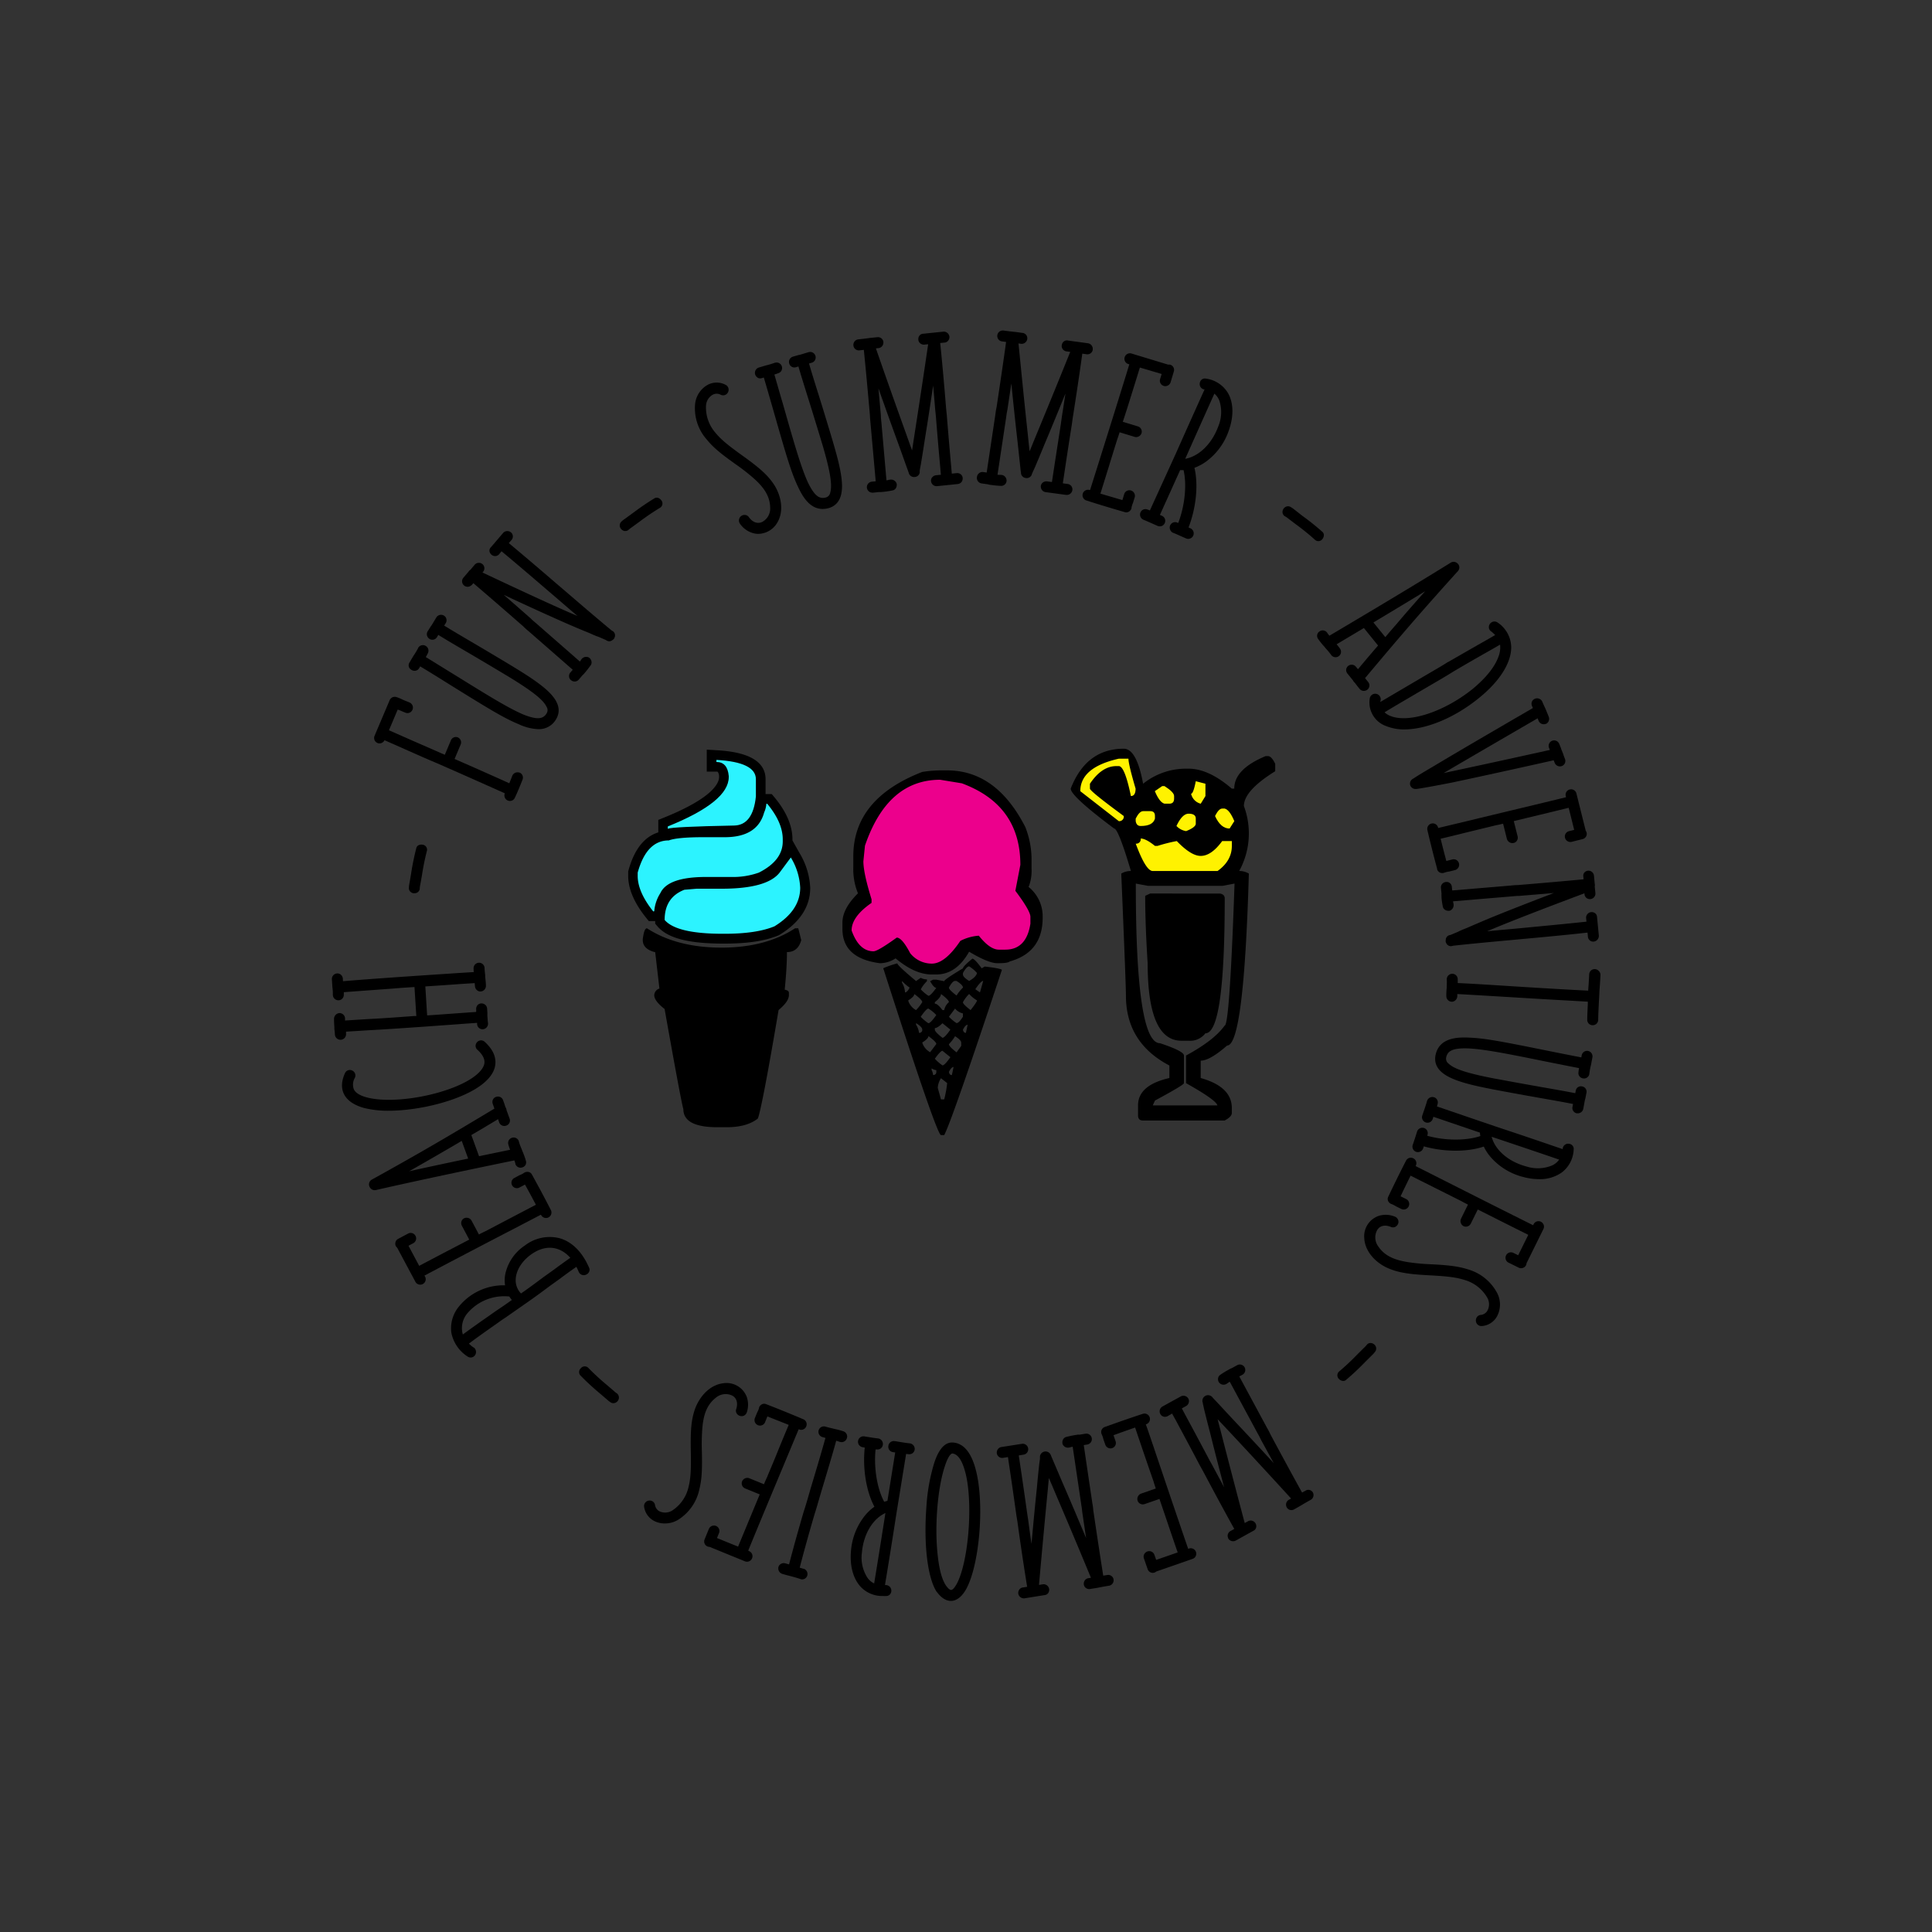 <?xml version="1.0" encoding="UTF-8"?> <svg xmlns="http://www.w3.org/2000/svg" id="Layer_1" data-name="Layer 1" viewBox="0 0 600 600"><rect x="0" y="0" width="600" height="600" fill="#333333" stroke="none"/><path d="M248.26,264.86,246.1,261v-.31c0-4.2-1.85-8.56-5.52-13l-.9-1.08h-1.93V242c0-5.41-5.08-8.45-15.09-9l-3.17-.19v6.82h3a.9.9,0,0,1,.41.06,2.58,2.58,0,0,1,.42,1.45v.18c0,1.71-1.66,6.35-17,12.55l-1.88.76v3.88c-3.47,1.06-7.15,4.14-9.24,11.73l-.11.39V272c0,4,1.85,8.37,5.49,12.92l.9,1.13h2v.81l.72.84c3.12,3.64,9.57,5.34,20.28,5.34h.69c7,0,12.42-.83,16.55-2.53l.22-.09.2-.13c6.29-3.85,9.48-8.75,9.48-14.55A22.79,22.79,0,0,0,248.26,264.86Z"></path><path d="M242.11,271q-3.92,5-18,5h-7.74l-3.83.32q-6.14,2.39-6.13,9.38,3.67,4.29,18,4.29h.69q9.81,0,15.41-2.31,8-4.92,8-12a19.8,19.8,0,0,0-2.91-9.38Z" fill="#2cf3ff"></path><path d="M203.18,283a12.4,12.4,0,0,1,1.91-5.65q2.31-5,14.18-5H227a24,24,0,0,0,8.66-1.35q7.43-3.74,7.43-9.7v-.63q0-5.25-4.82-11.05H238a8,8,0,0,1-.69,2.7Q235.21,260,225.09,260h-6.74c-5.36,0-8.92.35-10.65,1q-6.9,0-9.66,10V272q0,5,4.83,11.05Z" fill="#2cf3ff"></path><path d="M203.48,295.72,204.79,307a2.26,2.26,0,0,0-1.61,2.07q0,1.76,3.22,4.29,5.13,28.84,5.82,31.07,0,5.64,10.58,5.64h2.91q6.21,0,9.65-2.7,1.3-3.4,6.44-33.69Q245,311,245,309.07v-.71c0-.53-.44-.85-1.3-1q.69-7,.69-11.36v-.32q3.45,0,4.44-3.73l-.92-3.66h-1q-9.13,6-22.84,6-13.87,0-23.15-6c-.61,0-1,1.11-1.3,3.34V292C199.65,293.84,200.93,295.09,203.48,295.72Z"></path><path d="M234.75,247.33V242q0-5.33-12.26-6v.64c2.3,0,3.57,1.46,3.83,4.37v.32q0,7.71-18.93,15.33v.72q1.38-.63,20.54-1Q233.83,256.31,234.75,247.33Z" fill="#2cf3ff"></path><path d="M273.31,299.14a9.12,9.12,0,0,0,4.82-1.51q6,5,11.19,5h1.46q6.21,0,10.19-7.07,6,3.57,8.74,3.57h.46c1.89,0,3-.18,3.44-.55q10.2-2.86,10.2-13.59v-.48a11.69,11.69,0,0,0-4.37-9.06,13.56,13.56,0,0,0,.92-5.56v-3a27.77,27.77,0,0,0-1.92-10q-9-17.64-24.29-17.64h-2.38a38.81,38.81,0,0,0-5.36.48Q265,248.05,265,265.93v3.5a19.66,19.66,0,0,0,1.45,8q-4.82,4.77-4.82,9.06v2.07Q261.66,297.64,273.31,299.14Z"></path><path d="M287.87,304.15a3.8,3.8,0,0,1-1.92-.48l-1.46,1q-5.82-4.85-5.82-5.49a30.74,30.74,0,0,0-4.37,1.51q16.63,51.83,17.93,51.82h1q2.37-4.38,17.93-51.34-.69-.48-5.36-1l-.92.55c-1.48-2-2.45-3-2.91-3-2,1.65-2.92,2.65-2.92,3-3.88,2.34-5.82,3.66-5.82,4l-2.45-.48h-1l-.92.48c.77,1.38,1.41,2.06,1.92,2.06-1.18,1.65-2,2.47-2.45,2.47a12.61,12.61,0,0,1-2.38-2,11,11,0,0,1,1.92-2.54Zm-6.82,4.05a6.1,6.1,0,0,0-.92-3v-.55a13.09,13.09,0,0,0,2.37,2.06C282,307.7,281.5,308.2,281.05,308.2Zm4.36,12.56a5.89,5.89,0,0,0-.92-2.54v-.48c1.28.79,1.92,1.46,1.92,2A.89.89,0,0,1,285.41,320.76Zm1,3c1.28-.8,1.92-1.46,1.92-2,1.63,1.22,2.45,2,2.45,2.47l-1.92,2.54A5.14,5.14,0,0,1,286.41,323.78Zm8.74-4c-1.18,1.69-2,2.54-2.46,2.54-1.58-1.22-2.37-2.07-2.37-2.54v-.48c.56,0,1.35-.5,2.37-1.51Zm-.46-4,1.91-2.54a4.49,4.49,0,0,0,2.45,1.51v1c-.81,1.33-1.48,2-2,2A13.15,13.15,0,0,1,294.69,315.75Zm.46,12.56c-1.18,1.69-2,2.54-2.46,2.54a13.62,13.62,0,0,1-2.37-2.06c1.17-1.65,2-2.47,2.37-2.47Zm-4.37,4.53a.9.9,0,0,1-1,1,3.75,3.75,0,0,0-.46-1.51v-.56a3,3,0,0,0,1.46.56Zm2.45,8.58h-1l-1-3.58a6.08,6.08,0,0,1,1-3l1.92,1.51A33.43,33.43,0,0,1,293.23,341.42Zm2.38-7.55c-.52,0-.82-.34-.92-1,.51-1,1-1.51,1.45-1.51Zm2.91-9.06-1.46,2c-1.58-1.22-2.37-2.07-2.37-2.54a13.78,13.78,0,0,0,1.91-2.47c1.28.8,1.92,1.46,1.92,2Zm1.45-4.05c-.51,0-.81-.34-.92-1,.51-1,1-1.51,1.46-1.51Zm1.46-7.07c-1.58-1.22-2.38-2-2.38-2.47a11,11,0,0,1,1.92-2.54,10.65,10.65,0,0,0,2.45,2C303.42,311,302.76,312,301.43,313.69Zm3.91-9.06-1,3.57-1.45-1C304.06,305.48,304.88,304.63,305.34,304.63Zm-6.29-2.47c.77-1.37,1.41-2.06,1.92-2.06a10.93,10.93,0,0,1,2.45,2.06c-.2.85-1,1.67-2.45,2.47-1.28-.8-1.92-1.46-1.92-2Zm-2.45,2.47h.46c1.33.85,2,1.53,2,2.06a13.46,13.46,0,0,0-2,2.47c-1.58-1.22-2.37-2-2.37-2.47C295.45,305.32,296.09,304.63,296.6,304.63Zm-6.28,6.59c1.27-1,1.91-1.85,1.91-2.54,1.64,1.22,2.46,2.07,2.46,2.54a4.41,4.41,0,0,0-1.46,2.47h-.54c-1-1.33-1.76-2-2.37-2Zm-2,2a10.65,10.65,0,0,1,2.45,2c-1.18,1.69-2,2.54-2.45,2.54a12.61,12.61,0,0,1-2.38-2C287.12,314.06,287.92,313.21,288.33,313.21Zm-1.92-2a13.59,13.59,0,0,1-1.92,2.47,5.14,5.14,0,0,1-2.45-3c1.28-.8,1.92-1.46,1.92-2C285.59,309.9,286.41,310.75,286.41,311.22Z"></path><path d="M369.14,238.72h-.77A21.22,21.22,0,0,0,355,243.4q-2-10.87-6-10.88-11.65,0-16.48,12.39,0,2.31,13.49,12.4,1.29,0,5.21,13.19a5.62,5.62,0,0,0-3,.8q1.45,34.49,1.45,37.9,0,14.63,13.49,21.7v3.89q-9.74,2.22-9.73,8.5v3.1q0,1.59,1.53,1.59h25.37c1.48-.79,2.22-1.56,2.22-2.3v-1.59q0-6.6-9.66-9.3v-5.4q2.83,0,8.2-4.69,5.22,0,6.75-53.4a5.64,5.64,0,0,0-3-.8,24.23,24.23,0,0,0,1.46-20.18q0-4.77,9.73-10.81v-2.3c-.77-1.59-1.51-2.39-2.22-2.39h-.77q-9.74,4.05-9.73,10.09h-.77Q375.35,238.72,369.14,238.72Zm11.19,79.78q-3.3,4.61-12,9.3v8.58q9.36,5.24,9.74,6.91H358l.69-1.51q9-4.84,9-5.4V327.8c0-.9-2.48-2.18-7.44-3.82q-7.5,0-7.51-48.87v-.71l3.76.71h23.14l3.76-.71Q381.87,318.5,380.33,318.5Z"></path><path d="M357.19,277.49l-1.54.72q0,9,.77,21,0,24,10.5,24h2.22a6,6,0,0,0,5.21-2.31q6,0,6-41.88c0-.84-.49-1.35-1.46-1.51Z"></path><path d="M228.33,144.08a64.67,64.67,0,0,1,5.4,4.17c3.73,3.21,5.35,6,5.45,9.29a4.72,4.72,0,0,1-2.45,4.54c-1.43.69-2.94.16-4.11-1.4a1.58,1.58,0,0,0-1-.72,1.75,1.75,0,0,0-1.34.23,1.65,1.65,0,0,0-.75,1.05,1.74,1.74,0,0,0,.24,1.36,7.37,7.37,0,0,0,3.89,2.9,5.92,5.92,0,0,0,1.85.3,7,7,0,0,0,6-3.7c1.74-3.08,1.4-7.38-.9-11.24-2.09-3.36-5-5.75-10.28-9.54-4.09-2.95-6.35-4.74-8.13-6.91a11.89,11.89,0,0,1-2.93-8.6,4.16,4.16,0,0,1,2-3.18,2.59,2.59,0,0,1,2.51-.06,1.67,1.67,0,0,0,2.3-.74,1.69,1.69,0,0,0-.76-2.33,5.87,5.87,0,0,0-5.66.08,7.75,7.75,0,0,0-3.8,6,14.66,14.66,0,0,0,3.7,11C221.59,139.08,224.11,141.07,228.33,144.08Z"></path><path d="M235.29,117.31a1.75,1.75,0,0,0,1.31.12l.61-.19c.74,2.48,1.6,5.48,2.59,8.91l.77,2.68c3.71,13,5.2,18,7.23,22.28,1.42,3.1,3.69,6.95,7.68,6.95a7.2,7.2,0,0,0,1.93-.28c4.71-1.42,4.37-6.85,3.7-10.81-.75-4.38-2.26-9.29-5.55-20.06l-1.06-3.42c-1.35-4.3-2.44-7.78-3.25-10.6l.87-.26a1.65,1.65,0,0,0,1-.82,1.72,1.72,0,0,0-.71-2.31,1.71,1.71,0,0,0-1.29-.13l-2.43.73a3.18,3.18,0,0,1-.65.14l-1.8.53a1.74,1.74,0,0,0-1,.79,1.63,1.63,0,0,0-.16,1.22,1.65,1.65,0,0,0,2.09,1.27l.79-.24c.82,2.85,1.9,6.29,3.23,10.54l.45,1.43c1.93,6.21,3.18,10.36,3.86,12.62,2.35,8,3,12.23,2.35,14.52a1.89,1.89,0,0,1-1.35,1.57c-1.83.5-3.42-.12-5.65-4.78-1.88-4.24-3.47-9.39-7-21.78l-.82-2.87c-1-3.36-1.81-6.29-2.54-8.74.44-.14.86-.28,1.21-.43a1.6,1.6,0,0,0,1-.82,1.71,1.71,0,0,0-2-2.42l-.07,0a21.12,21.12,0,0,1-2.79.84l-2.19.66a1.72,1.72,0,0,0-.32,3.14Z"></path><path d="M267,108.79l1.27-.13c.51,5,1.15,11.86,1.9,20.37,0,.51.07,1.28.17,2.33l1.62,18.11-1.1.11A1.7,1.7,0,0,0,271,153h.17l1.91-.2a2.09,2.09,0,0,0,.62,0l.76-.07a24.27,24.27,0,0,0,2.58-.4,1.56,1.56,0,0,0,1.16-.7,1.9,1.9,0,0,0,.29-1.22l0-.1a1.79,1.79,0,0,0-2-1.35l-.09,0c-.35.07-.7.15-1.1.21L273.71,131a20.66,20.66,0,0,1-.16-2.16v0l-.74-8.23c1.77,5,3.61,10.19,5.47,15.29,1.06,2.89,2.05,5.66,2.94,8.18l.83,2.28.26.77a1.67,1.67,0,0,0,1.79,1,1.64,1.64,0,0,0,1.53-1.39l0-.11v-.09c0-.08,0-.15,0-.21a.62.62,0,0,1,0-.2c.05-.35.12-.72.2-1.13l.12-.61c.36-2.17.75-4.55,1.17-7.33.8-4.89,1.68-10.6,2.68-17.32.2,2.19.4,4.63.62,7.32l.23,2.26c.53,6.62,1,12,1.36,15.92l.19,2.2-1.47.15a1.8,1.8,0,0,0-1.15.56,1.57,1.57,0,0,0-.44,1.25,1.73,1.73,0,0,0,1.87,1.58l6.44-.66a1.7,1.7,0,0,0,1.18-.67,1.87,1.87,0,0,0,.34-1.26,1.63,1.63,0,0,0-.59-1.08,1.75,1.75,0,0,0-1.27-.38l-1.52.16-.19-2.19c-.35-3.92-.83-9.29-1.36-15.92l-.22-2.19c-.6-7.42-1.23-14.4-1.83-20.27l1.24-.12a1.58,1.58,0,0,0,1.09-.45,1.77,1.77,0,0,0,.54-1.27v-.1a1.79,1.79,0,0,0-1.77-1.59h-.05l-6.27.65a1.57,1.57,0,0,0-1.15.5,1.69,1.69,0,0,0-.42,1.25,1.58,1.58,0,0,0,.45,1.11,1.77,1.77,0,0,0,1.27.54h.05l1.28-.13c-1.46,9.93-2.93,19.64-4.49,29.63q-.25,1.74-.51,3.33c-.59-1.6-1.2-3.32-1.86-5.19-3.47-9.63-6.54-18.31-9.37-26.49l.81-.08a1.66,1.66,0,0,0,1.12-.61,1.8,1.8,0,0,0,.39-1.32,1.67,1.67,0,0,0-1.86-1.46l-2.31.23c-1.43.21-2.64.34-3.62.44a1.73,1.73,0,0,0-1.52,1.87A1.69,1.69,0,0,0,267,108.79Z"></path><path d="M304.88,150.14l1.9.26a2.62,2.62,0,0,0,.61.15l.75.1c1.08.15,1.92.2,2.6.23a1.66,1.66,0,0,0,1.86-1.53v-.1a1.78,1.78,0,0,0-1.6-1.77h-.09c-.34,0-.71,0-1.12-.05l2.71-18a21.18,21.18,0,0,1,.35-2.13l1.23-8.21c.53,5.26,1.1,10.71,1.71,16.15.35,3.05.66,6,.94,8.64l.26,2.41.09.46,0,.23V147a1.67,1.67,0,0,0,1.5,1.45,1.65,1.65,0,0,0,1.82-1l.05-.19a1,1,0,0,0,.08-.19,1.34,1.34,0,0,1,.08-.19c.13-.33.3-.68.48-1.07l.25-.54c.86-2,1.81-4.28,2.86-6.85,1.93-4.57,4.13-9.91,6.68-16.2-.32,2.17-.7,4.6-1.12,7.26l-.31,2.25c-1,6.47-1.82,11.77-2.41,15.63l-.35,2.34-1.47-.2a1.82,1.82,0,0,0-1.35.35,1.58,1.58,0,0,0-.62,1,1.79,1.79,0,0,0,.3,1.26,1.66,1.66,0,0,0,1.15.72l6.42.87.22,0a1.68,1.68,0,0,0,1.08-.4,1.78,1.78,0,0,0,.62-1.14,1.67,1.67,0,0,0-1.46-1.85l-1.51-.21.35-2.32c.58-3.87,1.37-9.16,2.4-15.64l.3-2.18c1.17-7.38,2.2-14.31,3-20.13l1.23.17a1.68,1.68,0,0,0,2-1.28l0-.1a1.78,1.78,0,0,0-1.36-2l-6.28-.86a1.56,1.56,0,0,0-1.23.21,1.64,1.64,0,0,0-.71,1.13,1.57,1.57,0,0,0,.17,1.18,1.8,1.8,0,0,0,1.11.82l1.32.18c-3.75,9.31-7.46,18.39-11.34,27.74-.43,1.09-.86,2.13-1.28,3.12-.19-1.68-.38-3.5-.58-5.48-1.11-10.19-2-19.35-2.87-28l.81.11a1.75,1.75,0,0,0,1.92-1.53,1.67,1.67,0,0,0-1.46-1.85l-2.3-.31c-1.41-.13-2.55-.28-3.62-.43a1.73,1.73,0,0,0-1.26.33,1.68,1.68,0,0,0-.66,1.12,1.72,1.72,0,0,0,.32,1.27,1.68,1.68,0,0,0,1.13.65l1.27.18c-.69,5-1.68,11.81-2.95,20.24a20.83,20.83,0,0,0-.38,2.31l-2.7,18-1.09-.15a1.63,1.63,0,0,0-1.28.36,1.69,1.69,0,0,0-.64,1.1A1.73,1.73,0,0,0,304.88,150.14Z"></path><path d="M338.53,152.18l-.14,0a1.7,1.7,0,0,0-1,3.25c3.71,1.19,7.66,2.39,11.74,3.56l.18.06a1.58,1.58,0,0,0,1.35-.2,1.78,1.78,0,0,0,.73-1l0-.15a6.52,6.52,0,0,1,.46-1.49l.54-1.76a1.67,1.67,0,0,0-.14-1.29,1.71,1.71,0,0,0-1-.83,1.68,1.68,0,0,0-1.3.12,1.66,1.66,0,0,0-.82,1l-.56,1.85c-2.57-.73-4.81-1.41-6.83-2,.7-2.21,1.53-4.91,2.52-8.09.8-2.6,1.7-5.53,2.7-8.73.29-.8.53-1.53.74-2.23l4.69,1.43a1.68,1.68,0,0,0,1.27-.15,1.77,1.77,0,0,0,.87-1.05,1.7,1.7,0,0,0-1.15-2.06l-4.68-1.42L350,127c1.64-5.24,2.95-9.45,4-12.86l6.76,2-.48,1.59a1.68,1.68,0,0,0,1.13,2.12,1.73,1.73,0,0,0,2.13-1.13l1-3.34a1.69,1.69,0,0,0-1.14-2.13,1.83,1.83,0,0,0-.59,0l-11.41-3.46a1.71,1.71,0,0,0-2,2.44,1.66,1.66,0,0,0,1,.82l.32.1c-2.19,7.19-6.35,20.46-9.42,30.24Z"></path><path d="M357.11,158.52c-.24-.1-.5-.2-.77-.29a1.67,1.67,0,0,0-2.15.9,1.74,1.74,0,0,0,.89,2.27c1,.39,2.33,1,4.39,1.91a1.69,1.69,0,0,0,2.25-.85,1.69,1.69,0,0,0-.85-2.26l-.65-.29L366.5,146c.35,0,.7,0,1.06,0,1.07,4.5.42,11-1.64,16.4l-.4-.13a1.56,1.56,0,0,0-1.18,0,1.7,1.7,0,0,0-.95.91,1.65,1.65,0,0,0,0,1.29,1.72,1.72,0,0,0,.93,1c1,.37,2.28,1,4,1.73a1.86,1.86,0,0,0,.72.15,1.71,1.71,0,0,0,.69-3.26l-.62-.28c2.37-6.1,3.09-13.34,1.83-18.53a15.23,15.23,0,0,0,4.55-2.66,19.84,19.84,0,0,0,6.1-8.85c1.61-4.42,1.52-8.69-.24-11.72a9.43,9.43,0,0,0-6.83-4.47,1.55,1.55,0,0,0-1.17.2,1.68,1.68,0,0,0-.74,1.14,1.71,1.71,0,0,0,1.21,2l.11,0,.17,0c-2.06,4.56-5.06,11.21-8.94,19.95Zm11.08-16.27c3.9-8.77,6.88-15.39,8.94-20a5.19,5.19,0,0,1,1.65,2.49,11.52,11.52,0,0,1-.46,7.75c-2,5.41-6,9.24-10.24,10Z"></path><path d="M410.7,167.4a2.12,2.12,0,0,0,.43-1.06,1.31,1.31,0,0,0-.46-1.17,74.86,74.86,0,0,0-6.25-5L402,158.26l-.5.65.49-.65a7.3,7.3,0,0,0-1.11-.77,1.52,1.52,0,0,0-1.06-.25,1.75,1.75,0,0,0-1.16.69,1.81,1.81,0,0,0-.35,1.3,1.54,1.54,0,0,0,.57,1l.13.08a7.23,7.23,0,0,1,1,.67l2.47,1.88a71.86,71.86,0,0,1,6,4.87,1.57,1.57,0,0,0,.95.33A1.65,1.65,0,0,0,410.7,167.4Z"></path><path d="M416.16,201.46a15.8,15.8,0,0,0-1.06-1.37l8.47-5.05,4.4,5.44c-1.53,1.76-3.55,4.13-6.24,7.35l-.66-.8a1.71,1.71,0,0,0-3,.89,1.74,1.74,0,0,0,.38,1.25l1.73,2.13a2,2,0,0,0,.3.47.83.83,0,0,0,.24.22c.68.92,1.2,1.56,1.52,1.95a1.66,1.66,0,0,0,1.31.62,1.78,1.78,0,0,0,1.13-.4,1.67,1.67,0,0,0,.21-2.36c-.24-.29-.57-.7-.95-1.22,10.78-12.83,16.88-20,28.84-33.23a1.67,1.67,0,0,0-.12-2.36,1.74,1.74,0,0,0-2.24-.18c-9.07,5.63-21.7,13.24-37.55,22.61a6,6,0,0,1-.7-.91l-.06-.09a1.69,1.69,0,0,0-2.36-.29,1.57,1.57,0,0,0-.69,1.06,1.62,1.62,0,0,0,.33,1.28,22.66,22.66,0,0,0,1.95,2.41l.46.58a17.38,17.38,0,0,1,1.65,2,1.68,1.68,0,0,0,2.4.26A1.67,1.67,0,0,0,416.16,201.46Zm26.43-17.84c-3.06,3.45-6,6.76-8.72,10-1.19,1.36-2.44,2.79-3.65,4.25l-3.69-4.56C432.73,189.6,438,186.41,442.59,183.62Z"></path><path d="M449.6,205.63c-1.51,1-4.29,2.59-8.14,4.85L428.67,218a2,2,0,0,1,.07-.42,1.71,1.71,0,0,0-3.32-.84,7.78,7.78,0,0,0,5.17,8.79,14.81,14.81,0,0,0,5.47,1c6.9,0,15.72-3.6,23.33-9.83,6.42-5.19,10-10.95,9.93-15.81a9.41,9.41,0,0,0-4.22-7.56,1.7,1.7,0,0,0-1.72-.15,1.77,1.77,0,0,0-1,1.45,1.56,1.56,0,0,0,.7,1.45,11.28,11.28,0,0,1,1.26,1.14c-1.39.81-3.27,1.9-5.53,3.16l-.31.19c-3.53,2-6.42,3.68-8.73,5Zm10.6-2.19.31-.19c2.19-1.22,4-2.26,5.35-3.06a7.77,7.77,0,0,1-.48,3.7c-1.16,3.24-3.9,6.66-8.15,10.16-8.77,7-19.68,10.6-25.38,8.31h0a5.3,5.3,0,0,1-1.86-1.15c2.36-1.44,5.4-3.22,8.86-5.25l4.11-2.41c4-2.32,6.84-4,8.49-5.05C453.75,207.15,456.62,205.46,460.2,203.44Z"></path><path d="M476.05,219.89c-15.51,9-24.81,14.46-31,18.17-2.19,1.28-3.94,2.33-5.19,3.12l-1,.64-.18.12a1.67,1.67,0,0,0-.69,2,1.69,1.69,0,0,0,1.56,1.08,1.53,1.53,0,0,0,.3,0c.74-.09,1.6-.22,2.56-.4,2-.34,4.94-.89,8.62-1.61,4.69-1,15-3.2,31.48-6.9q.17.45.33.84a1.74,1.74,0,0,0,2.27.92,1.58,1.58,0,0,0,.9-.91,1.72,1.72,0,0,0,0-1.28c-.15-.38-.36-.89-.56-1.56l-.65-1.61,0-.1-.55-1.37a1.76,1.76,0,0,0-.88-.94,1.7,1.7,0,0,0-2.31,2.15l.27.65c-16.87,3.74-26.66,5.83-31,6.75l-2,.43q9.79-5.75,29.19-17l.31.78a1.73,1.73,0,0,0,2.27.92l.11,0a1.78,1.78,0,0,0,.76-2.2l-.63-1.55c-.17-.43-.43-1.08-.81-1.84L479,218A1.62,1.62,0,0,0,478,217a1.66,1.66,0,0,0-1.31,0,1.68,1.68,0,0,0-.93.9,1.7,1.7,0,0,0,0,1.31Z"></path><path d="M486.35,247.58c-7.29,1.8-20.78,5-30.74,7.42l-9,2.15,0-.14a1.7,1.7,0,0,0-3.31.81c.88,3.77,1.87,7.78,3,11.9l0,.19a1.63,1.63,0,0,0,1.62,1.23,1.66,1.66,0,0,0,.49-.07l.16-.05a6.38,6.38,0,0,1,1.51-.36l1.78-.45a1.71,1.71,0,0,0,1.24-2.06,1.68,1.68,0,0,0-2.06-1.24l-1.87.47c-.7-2.62-1.28-4.94-1.77-6.9,2.24-.53,5-1.2,8.19-2l8.93-2.17c.83-.16,1.59-.34,2.28-.51l1.19,4.76a1.78,1.78,0,0,0,2.12,1.22,1.58,1.58,0,0,0,1-.74,1.71,1.71,0,0,0,.2-1.3L470.12,255l3.88-.94c5.37-1.29,9.69-2.33,13.17-3.19l1.71,6.86-1.61.4a1.69,1.69,0,0,0-1.24,2.07,1.73,1.73,0,0,0,2.06,1.24l3.39-.85a1.67,1.67,0,0,0,1.24-2.07,1.87,1.87,0,0,0-.26-.53l-2.89-11.57a1.65,1.65,0,0,0-.77-1.05,1.7,1.7,0,0,0-1.29-.19,1.67,1.67,0,0,0-1.24,2.07Z"></path><path d="M491.72,272.24l.08.83c-5.06.49-11.89,1.09-20.32,1.79a23.3,23.3,0,0,0-2.33.16L451,276.54l-.12-1.16a1.61,1.61,0,0,0-.69-1.19,1.56,1.56,0,0,0-1.21-.27,1.67,1.67,0,0,0-1.48,1.85l.18,1.82a3.79,3.79,0,0,0,0,.78l0,.51c.1,1,.24,1.85.37,2.51a1.57,1.57,0,0,0,.56,1.05,2,2,0,0,0,1.42.41l.12,0a1.83,1.83,0,0,0,1.27-2v-.1c-.06-.25-.12-.53-.17-.84l18.14-1.52c1-.09,1.72-.16,2.18-.15h.08c4.2-.34,7.82-.64,10.92-.91-8.32,3.18-14.91,5.76-20,7.85-2.37,1-4.73,2-7,3l-1.32.52-.54.24a6,6,0,0,0-.78.37c-.47.22-.91.4-1.29.55l-.73.31-.51.21a1.54,1.54,0,0,0-1.41,1.56,1.25,1.25,0,0,0,.12.89,1.67,1.67,0,0,0,.92.91,1.39,1.39,0,0,0,.53.1,1.81,1.81,0,0,0,.67-.13c4.31-.48,10.81-1.11,19.34-1.88l2.21-.21c8.39-.76,15.19-1.42,20.24-2l.11,1.16a1.71,1.71,0,0,0,.53,1.21,1.62,1.62,0,0,0,1.28.43,1.79,1.79,0,0,0,1.6-1.76v-.05l-.56-5.76a1.61,1.61,0,0,0-.5-1.16,1.76,1.76,0,0,0-2.91,1.28v.05l.12,1.21c-5,.54-11.64,1.18-20.24,2l-2.2.21c-3.28.29-6.08.54-8.42.77l2-.84c6.31-2.61,15.3-6.1,28.24-10.95l0,.27a1.68,1.68,0,0,0,1.86,1.53,1.7,1.7,0,0,0,1.12-.59,1.65,1.65,0,0,0,.41-1.27l-.2-2.08a1.56,1.56,0,0,0,0-.8l-.24-2.56a1.71,1.71,0,0,0-3-.92A1.65,1.65,0,0,0,491.72,272.24Z"></path><path d="M496.47,301.5a1.69,1.69,0,0,0-1.14-.53,1.73,1.73,0,0,0-1.24.43,1.69,1.69,0,0,0-.55,1.18c-.05,1.06-.13,2.65-.3,4.76l0,.32c-6.25-.31-14.14-.77-23.45-1.36-8.06-.52-13.8-.87-17.08-1a11.23,11.23,0,0,0,0-1.17,1.68,1.68,0,0,0-.44-1.16,1.65,1.65,0,0,0-1.18-.55,1.73,1.73,0,0,0-1.79,1.61v.11a18.09,18.09,0,0,1,0,2l0,.58a19.45,19.45,0,0,0-.13,2.64,1.74,1.74,0,0,0,1.68,1.74h.1a1.79,1.79,0,0,0,1.63-1.69l0-.7c3.25.17,8.85.51,17.05,1,9.26.58,17.15,1,23.48,1.37l0,.77c-.08,1.73-.17,3.36-.18,4.82a1.67,1.67,0,0,0,1.62,1.72h.09a1.69,1.69,0,0,0,1.14-.44,1.71,1.71,0,0,0,.56-1.22c0-1.44.09-3,.17-4.72l.23-4.49c.16-2,.24-3.53.3-4.67v-.1A1.69,1.69,0,0,0,496.47,301.5Z"></path><path d="M493.2,326.39a1.64,1.64,0,0,0-1.28.26,1.7,1.7,0,0,0-.71,1.1l-.12.63c-2.58-.49-5.69-1.11-9.25-1.82l-2.58-.52c-13.28-2.68-18.35-3.63-23.12-3.8-3.92-.19-9.25.17-10.33,5.48-.91,4.83,4.08,7,7.9,8.24,4.25,1.35,9.32,2.27,20.42,4.29l3.89.69c4.1.72,7.68,1.35,10.5,1.91l-.17.9a1.67,1.67,0,0,0,1.36,2l.3,0a1.74,1.74,0,0,0,1.69-1.39l.46-2.5a3.63,3.63,0,0,1,.17-.64l.36-1.84a1.69,1.69,0,0,0-.24-1.26,1.61,1.61,0,0,0-1-.7,1.67,1.67,0,0,0-1.31.16,1.63,1.63,0,0,0-.77,1.11l-.16.81c-2.89-.57-6.41-1.19-10.76-1.95l-1.56-.28c-6.61-1.16-10.92-2-13-2.36-8.23-1.6-12.27-2.92-14-4.58a1.88,1.88,0,0,1-.77-1.92c.39-1.86,1.69-3,6.85-2.82,4.33.25,9,1,22.56,3.77l2.93.59c3.42.68,6.42,1.28,8.93,1.76-.08.46-.15.89-.18,1.27a1.62,1.62,0,0,0,.28,1.24,1.72,1.72,0,0,0,1.09.68,1.68,1.68,0,0,0,2-1.36v-.07a22.94,22.94,0,0,1,.54-2.86l.42-2.25a1.69,1.69,0,0,0-.3-1.3A1.64,1.64,0,0,0,493.2,326.39Z"></path><path d="M487.18,355.2a1.71,1.71,0,0,0-1.86,1.4v.11a.91.91,0,0,0,0,.17c-4.74-1.62-11.64-4-20.72-7l-18.34-6.26c.07-.25.15-.51.21-.8a1.68,1.68,0,0,0-1.1-2.05,1.73,1.73,0,0,0-2.17,1.1c-.31,1.1-.83,2.62-1.49,4.55a1.67,1.67,0,0,0,.08,1.3,1.72,1.72,0,0,0,2.29.78,1.73,1.73,0,0,0,.86-1l.22-.67,14.45,4.92c0,.35.07.7.13,1.06-4.37,1.49-10.92,1.46-16.48-.08a4.18,4.18,0,0,0,.09-.41,1.67,1.67,0,0,0-1.1-2,1.72,1.72,0,0,0-2.17,1.11c-.29,1-.75,2.39-1.34,4.12a1.7,1.7,0,0,0,3.22,1.1l.22-.64c6.3,1.78,13.58,1.8,18.62.06a15,15,0,0,0,3.08,4.27,19.81,19.81,0,0,0,9.4,5.24,18.83,18.83,0,0,0,4.71.62,11.83,11.83,0,0,0,6.93-2,9.41,9.41,0,0,0,3.8-7.22,1.51,1.51,0,0,0-.32-1.15A1.67,1.67,0,0,0,487.18,355.2ZM481.87,362a11.56,11.56,0,0,1-7.76.28c-5.57-1.45-9.77-5.07-10.87-9.24l.25.08c9.15,3.06,16,5.39,20.71,7A5.21,5.21,0,0,1,481.87,362Z"></path><path d="M478.55,379.43a1.69,1.69,0,0,0-2.28.77l-.15.3c-6.76-3.35-19.2-9.63-28.38-14.27l-8.11-4.09.06-.13a1.69,1.69,0,0,0-.77-2.28,1.67,1.67,0,0,0-2.28.76c-1.79,3.48-3.61,7.18-5.43,11l-.08.17a1.54,1.54,0,0,0-.08,1.21,1.81,1.81,0,0,0,.94,1l.15.06a6.74,6.74,0,0,1,1.38.7l1.65.81a1.72,1.72,0,0,0,1.3.09,1.75,1.75,0,0,0,1-.86,1.73,1.73,0,0,0,.09-1.3,1.68,1.68,0,0,0-.87-1l-1.73-.85c1.14-2.41,2.18-4.52,3.11-6.41q3.06,1.54,7.45,3.74l8.3,4.16c.74.42,1.43.77,2.07,1.09l-2.17,4.4a1.79,1.79,0,0,0,.83,2.31,1.72,1.72,0,0,0,2.22-.81l2.17-4.38,3.54,1.78c4.94,2.49,8.92,4.49,12.14,6.09l-3.13,6.34-1.49-.73a1.68,1.68,0,0,0-1.3-.1,1.71,1.71,0,0,0-1.07,2.13,1.67,1.67,0,0,0,.87,1l3.13,1.54a1.62,1.62,0,0,0,.77.19,1.6,1.6,0,0,0,.53-.09,1.68,1.68,0,0,0,1-.87,1.53,1.53,0,0,0,.14-.58l5.28-10.69A1.69,1.69,0,0,0,478.55,379.43Z"></path><path d="M455.94,394.23c-3.09-1-6.29-1.33-11.47-1.6a62.79,62.79,0,0,1-6.8-.6c-4.86-.7-7.73-2.16-9.59-4.88a4.7,4.7,0,0,1-.38-5.14c.82-1.37,2.38-1.73,4.21-1a1.59,1.59,0,0,0,1.23.07,1.77,1.77,0,0,0,1-.92,1.61,1.61,0,0,0,.06-1.29,1.71,1.71,0,0,0-.93-1,7.41,7.41,0,0,0-4.84-.35,6.68,6.68,0,0,0-4.74,7.07c.19,3.54,2.79,7,6.81,9,3.58,1.7,7.3,2.16,13.8,2.49,5,.28,7.91.57,10.58,1.44a11.87,11.87,0,0,1,7.1,5.66,4.15,4.15,0,0,1,0,3.76,2.61,2.61,0,0,1-2.08,1.41,1.65,1.65,0,0,0-1.4,1,1.79,1.79,0,0,0,.17,1.76,1.68,1.68,0,0,0,1.39.7h.19a5.85,5.85,0,0,0,4.72-3.11,7.76,7.76,0,0,0,0-7.11A14.91,14.91,0,0,0,455.94,394.23Z"></path><path d="M425.66,417.08h0a1.5,1.5,0,0,0-1.07.43l-.1.12a8.58,8.58,0,0,1-.8.86c-.82.8-1.54,1.53-2.21,2.19a75.58,75.58,0,0,1-5.66,5.3,1.56,1.56,0,0,0,0,2.27,2,2,0,0,0,1.33.62h0a1.28,1.28,0,0,0,.88-.33,78.48,78.48,0,0,0,5.84-5.47l2.21-2.2h0a7.63,7.63,0,0,0,.91-1,1.61,1.61,0,0,0-.13-2.26A1.82,1.82,0,0,0,425.66,417.08Z"></path><path d="M406.78,462.75a1.67,1.67,0,0,0-1.29.16l-1.12.62c-2.47-4.45-5.76-10.49-9.79-18a23.32,23.32,0,0,0-1.08-2.07l-8.63-16,1-.53a1.71,1.71,0,0,0,.8-1,1.77,1.77,0,0,0-.14-1.3,1.73,1.73,0,0,0-2.32-.66l-1.68.93a2.43,2.43,0,0,0-.57.25l-.66.37c-1,.55-1.69,1-2.22,1.38a1.59,1.59,0,0,0-.79,1.11,1.92,1.92,0,0,0,.22,1.23l.06.08a1.78,1.78,0,0,0,2.34.46l.07-.05c.28-.2.58-.41.93-.63l8.66,16.05a21,21,0,0,1,1,1.92l4,7.31c-3.61-3.92-7.35-7.94-11.07-11.89-2.11-2.24-4.11-4.39-5.93-6.36l-1.66-1.76-.54-.6a1.75,1.75,0,0,0-2.92,1.62l.07.19a.83.83,0,0,0,.05.2,1.34,1.34,0,0,1,0,.2c.09.34.17.72.26,1.14l.13.59c.53,2.14,1.12,4.5,1.83,7.19,1.19,4.83,2.63,10.42,4.37,17-1-1.93-2.2-4.09-3.46-6.48l-1.11-2c-3.11-5.9-5.68-10.66-7.56-14.14l-1-1.89,1.29-.72a1.73,1.73,0,0,0,.75-2.29,1.75,1.75,0,0,0-2.35-.72L361,436.81a1.74,1.74,0,0,0-.63,2.37,1.64,1.64,0,0,0,1,.77,1.74,1.74,0,0,0,1.28-.17L364,439l1.11,2c1.85,3.45,4.39,8.16,7.46,14l1.07,1.93c3.52,6.64,6.85,12.8,9.68,17.9l-1.08.6a1.67,1.67,0,0,0-.83,2.22l0,.09a1.75,1.75,0,0,0,1.54.9,1.8,1.8,0,0,0,.71-.14l5.55-3.08a1.59,1.59,0,0,0,.86-.92,1.75,1.75,0,0,0-2.33-2.15l-1.18.65c-2.6-9.79-5.08-19.28-7.57-29-.31-1.13-.59-2.22-.85-3.26,1.17,1.23,2.41,2.57,3.76,4,6.91,7.4,13.16,14.16,19.06,20.64l-.71.4a1.73,1.73,0,0,0-.62,2.37,1.61,1.61,0,0,0,1,.77,1.72,1.72,0,0,0,1.27-.17l2-1.13c1.23-.76,2.3-1.35,3.15-1.83a1.7,1.7,0,0,0,.66-2.31A1.64,1.64,0,0,0,406.78,462.75Z"></path><path d="M369.29,480.91,369,481c-2.45-7.09-6.89-20.22-10.16-29.91-1.18-3.5-2.22-6.57-3-8.78l.14,0a1.7,1.7,0,0,0-1.11-3.22c-3.68,1.21-7.58,2.57-11.58,4l-.18.06a1.67,1.67,0,0,0-1,2.21l.06.14a6.69,6.69,0,0,1,.5,1.48l.61,1.73a1.7,1.7,0,0,0,2.16,1,1.67,1.67,0,0,0,1-2.16l-.63-1.83c2.48-.91,4.69-1.68,6.71-2.39.73,2.19,1.64,4.85,2.71,8,.89,2.59,1.88,5.5,3,8.7.23.81.47,1.54.71,2.24l-4.63,1.61a1.8,1.8,0,0,0-1,2.23,1.72,1.72,0,0,0,2.15,1l4.62-1.6,1.42,4.17c1.71,5.06,3.09,9.13,4.24,12.44l-6.68,2.32-.55-1.57a1.68,1.68,0,0,0-2.16-1.05,1.76,1.76,0,0,0-1,.84,1.67,1.67,0,0,0-.09,1.33l1.14,3.3a1.69,1.69,0,0,0,.87,1,1.62,1.62,0,0,0,.72.17,1.91,1.91,0,0,0,.58-.1,1.86,1.86,0,0,0,.51-.31l11.26-3.92a1.67,1.67,0,0,0,1-.86,1.71,1.71,0,0,0-2.09-2.36Z"></path><path d="M343.89,489.13l-1.27.2c-.8-5-1.83-11.79-3.08-20.22a19,19,0,0,0-.31-2.32l-2.66-18,1.08-.18a1.7,1.7,0,0,0-.54-3.36l-1.89.31a2.23,2.23,0,0,0-.63,0l-.75.12c-1.07.18-1.89.37-2.55.54a1.57,1.57,0,0,0-1.12.78,1.85,1.85,0,0,0-.22,1.23l0,.1a1.78,1.78,0,0,0,2,1.23l.09,0c.33-.1.68-.19,1.09-.28l2.67,18v.09a18.64,18.64,0,0,1,.28,2.07l1.22,8.22c-2.05-4.88-4.18-9.92-6.35-14.95-1.23-2.82-2.37-5.53-3.42-8l-.95-2.22-.31-.75a1.75,1.75,0,0,0-3.3.53v.21c0,.08,0,.15,0,.2a1,1,0,0,1,0,.2c0,.35-.08.72-.13,1.12l-.09.64c-.24,2.21-.49,4.63-.73,7.39-.52,4.93-1.07,10.68-1.68,17.45q-.48-3.27-1-7.28L319,470c-.91-6.52-1.69-11.83-2.27-15.7l-.34-2.3,1.47-.24a1.7,1.7,0,1,0-.48-3.37l-6.4,1a1.65,1.65,0,0,0-1.13.74,1.83,1.83,0,0,0-.27,1.27,1.69,1.69,0,0,0,1.95,1.35l1.5-.24.3,2.05c.59,3.92,1.38,9.28,2.3,15.93l.36,2.18c1,7.37,2.06,14.3,3,20.12l-1.23.2a1.6,1.6,0,0,0-1.15.6,1.83,1.83,0,0,0-.38,1.21v.1a1.77,1.77,0,0,0,1.79,1.48h.08l6.26-1a1.57,1.57,0,0,0,1.12-.57A1.75,1.75,0,0,0,324,492l-1.33.21c.89-10.08,1.81-20.11,2.76-29.84.1-1.17.2-2.28.31-3.36.68,1.57,1.4,3.25,2.16,5.08,4,9.33,7.56,17.82,10.9,25.9l-.8.13a1.65,1.65,0,0,0-1.09.67,1.81,1.81,0,0,0-.31,1.34,1.61,1.61,0,0,0,.69,1.07,1.72,1.72,0,0,0,1.25.28l2.29-.37c1.39-.29,2.53-.48,3.6-.65a1.72,1.72,0,0,0,1.4-1.95A1.68,1.68,0,0,0,343.89,489.13Z"></path><path d="M296.11,448c-2.53-.27-4.54,1.88-6,6.4a58,58,0,0,0-2.39,13.34h0c-.91,11.69.31,22.11,3.12,26.54l.25.29c1.59,2.1,3.12,2.6,4.2,2.6h.28c1.74-.14,3.34-1.5,4.64-3.95,3.76-7.21,5.37-24,3.31-34.63C302.23,451.91,299.72,448.35,296.11,448Zm1.13,43.67c-.95,1.78-1.54,2.08-1.81,2.1s-.75-.14-1.63-1.33l-.12-.19c-1.21-1.88-2.05-5.1-2.5-9.56-.95-8.84,0-20.55,2.22-27.24,1.27-4,2.27-4.06,2.36-4.06h0c2,.21,3.49,2.85,4.48,7.85C302.05,469.16,300.56,485.22,297.24,491.67Z"></path><path d="M282.62,448.26c-1.09-.11-2.65-.37-4.62-.69h-.1a1.68,1.68,0,0,0-2,1.4,1.68,1.68,0,0,0,1.41,2l.7.11L275.6,466.1a9.83,9.83,0,0,0-1,.3c-2.2-4.06-3.27-10.52-2.68-16.26l.43,0a1.65,1.65,0,0,0,1.82-1.42,1.73,1.73,0,0,0-1.45-2c-1.06-.11-2.48-.34-4.29-.64a1.7,1.7,0,1,0-.54,3.36l.67.11c-.71,6.52.48,13.69,3,18.37a15.14,15.14,0,0,0-3.69,3.75,20,20,0,0,0-3.6,10.14c-.4,4.68.79,8.79,3.28,11.25a9.13,9.13,0,0,0,6.63,2.59,10.92,10.92,0,0,0,1.13,0,1.5,1.5,0,0,0,1.07-.5,1.68,1.68,0,0,0,.43-1.29,1.72,1.72,0,0,0-1.69-1.6h-.28c.8-4.93,2-12.14,3.45-21.59l3.11-19.13c.26,0,.53.06.83.08a1.67,1.67,0,0,0,1.83-1.42A1.74,1.74,0,0,0,282.62,448.26Zm-7.69,21.9c-1.48,9.51-2.64,16.66-3.45,21.59a5.26,5.26,0,0,1-2.23-2,11.47,11.47,0,0,1-1.57-7.61c.5-5.74,3.37-10.47,7.3-12.26Z"></path><path d="M261.94,444.51a23.52,23.52,0,0,0-2.67-.72l-.77-.19c-.91-.2-1.63-.4-2.16-.55a1.67,1.67,0,0,0-1.3.14,1.69,1.69,0,0,0-.8,1,1.73,1.73,0,0,0,.13,1.26,1.68,1.68,0,0,0,1.06.85c.28.08.58.17.92.25-.91,3.35-2.54,8.85-4.69,16-.81,2.86-1.46,5.12-2,6.7-1.79,6.1-3.38,11.82-4.61,16.59l-1.21-.34a1.73,1.73,0,0,0-2.12,1.23l0,.11A1.78,1.78,0,0,0,243,488.8l1.31.37c1.7.42,3.14.83,4.2,1.19a1.44,1.44,0,0,0,.62.13,1.64,1.64,0,0,0,.68-.15,1.69,1.69,0,0,0,.89-1,1.74,1.74,0,0,0-1-2.12l-.1,0c-.43-.12-.84-.24-1.24-.37,1.21-4.7,2.79-10.4,4.59-16.54.51-1.55,1.16-3.84,2-6.72,2.23-7.42,3.83-12.79,4.74-16.15a8.24,8.24,0,0,1,1.12.36l.09,0a1.69,1.69,0,0,0,2.09-1.13,1.57,1.57,0,0,0-.05-1.24A1.69,1.69,0,0,0,261.94,444.51Z"></path><path d="M232.67,481.7l-.31-.12c2.84-7,8.19-19.77,12.13-29.22,1.42-3.39,2.65-6.36,3.55-8.5l.13.05a1.66,1.66,0,0,0,1.31,0,1.73,1.73,0,0,0,.91-.93,1.75,1.75,0,0,0,0-1.31,1.69,1.69,0,0,0-.93-.91c-3.56-1.52-7.39-3.07-11.36-4.62l-.18-.07a1.55,1.55,0,0,0-1.36.08,1.86,1.86,0,0,0-.82.94l0,.15a7.54,7.54,0,0,1-.6,1.44l-.7,1.7a1.72,1.72,0,0,0,.94,2.22,1.69,1.69,0,0,0,2.22-.93l.72-1.79c2.49,1,4.66,1.84,6.62,2.63q-1.34,3.18-3.22,7.76c-1,2.54-2.22,5.39-3.52,8.52-.36.76-.67,1.48-.94,2.15l-4.54-1.85a1.65,1.65,0,0,0-1.27,0,1.73,1.73,0,0,0-1,1,1.71,1.71,0,0,0,.95,2.16l4.54,1.85-1.66,4c-2.07,5-3.73,9-5.06,12.22l-6.55-2.67.62-1.54a1.69,1.69,0,0,0-.93-2.22,1.73,1.73,0,0,0-2.22.94l-1.32,3.24a1.69,1.69,0,0,0,.94,2.22,2,2,0,0,0,.59.1l11,4.49a1.63,1.63,0,0,0,.64.13,1.68,1.68,0,0,0,1.57-1.07,1.68,1.68,0,0,0-.93-2.22Z"></path><path d="M222.23,434.14a4.74,4.74,0,0,1,5.11-.76c1.41.73,1.89,2.26,1.33,4.13a1.55,1.55,0,0,0,0,1.23,1.75,1.75,0,0,0,1,.93,1.68,1.68,0,0,0,1.3,0,1.77,1.77,0,0,0,.94-1,7.46,7.46,0,0,0,0-4.85,6.71,6.71,0,0,0-7.41-4.22c-3.51.44-6.75,3.29-8.46,7.44-1.44,3.69-1.63,7.44-1.5,13.95.09,5,0,7.92-.67,10.65a11.84,11.84,0,0,1-5.14,7.49,4.15,4.15,0,0,1-3.74.3,2.61,2.61,0,0,1-1.56-2,1.67,1.67,0,0,0-.75-1.17,1.73,1.73,0,0,0-1.22-.23,1.7,1.7,0,0,0-1.41,2,5.87,5.87,0,0,0,3.45,4.48,7.23,7.23,0,0,0,3,.61,7.91,7.91,0,0,0,4.12-1.15,14.75,14.75,0,0,0,6.59-9.54c.79-3.15.87-6.36.77-11.55a64,64,0,0,1,.1-6.82C218.4,439.15,219.65,436.19,222.23,434.14Z"></path><path d="M191.59,432.73a6.89,6.89,0,0,1-.92-.73L188.33,430a75.9,75.9,0,0,1-5.69-5.26,1.55,1.55,0,0,0-2.26.19,1.58,1.58,0,0,0-.13,2.23,78.89,78.89,0,0,0,5.88,5.44l2.34,2h0a7.82,7.82,0,0,0,1.06.84,1.54,1.54,0,0,0,.94.33h.1a1.72,1.72,0,0,0,1.2-.61,1.67,1.67,0,0,0-.06-2.32Z"></path><path d="M182,395.86a1.8,1.8,0,0,0,1-1,1.49,1.49,0,0,0-.07-1.21c-2.14-4.9-5.33-8.06-9.23-9.13A12.6,12.6,0,0,0,163,386.81a14.27,14.27,0,0,0-6,8.51,9.9,9.9,0,0,0-.14,3.85,17.83,17.83,0,0,0-14.39,6.65,10.58,10.58,0,0,0-2.31,8,11.35,11.35,0,0,0,5,7.43,1.84,1.84,0,0,0,1,.34,1.65,1.65,0,0,0,1.33-.67,1.77,1.77,0,0,0-.34-2.44l-.07,0a10.2,10.2,0,0,1-1.46-1.21c2.21-1.65,5-3.65,8.36-6,.75-.54,1.79-1.29,3.07-2.13l4.07-2.84c3.39-2.36,5.63-3.92,9.73-7l3-2.15c1.88-1.41,3.58-2.64,5.16-3.72.21.41.41.86.62,1.32l.14.32A1.69,1.69,0,0,0,182,395.86Zm-26.8,10.48c-1.25.82-2.33,1.59-3.1,2.14-3.28,2.28-6.08,4.27-8.35,5.95a5,5,0,0,1-.26-1.29,7.09,7.09,0,0,1,1.69-5.32,15,15,0,0,1,13-5.18,8.72,8.72,0,0,0,.78,1.07C158.07,404.36,156.81,405.25,155.2,406.34Zm16.7-11.95-3.06,2.19-.7.52c-2.38,1.77-4.43,3.3-6.12,4.44l-.22.16a5.9,5.9,0,0,1-1.64-4.46c.14-2.75,1.92-5.61,4.79-7.66,4.34-3.11,8.84-2.7,12.17,1.05C175.51,391.74,173.79,393,171.9,394.39Z"></path><path d="M131.8,396.16c6.65-3.53,19-10,28.12-14.72l8.07-4.21.07.13a1.7,1.7,0,0,0,3-1.6c-1.77-3.46-3.71-7.1-5.77-10.82l-.09-.17a1.52,1.52,0,0,0-1.09-.81,1.93,1.93,0,0,0-1.24.19l-.13.09a6,6,0,0,1-1.38.72l-1.62.87a1.61,1.61,0,0,0-.83,1,1.69,1.69,0,0,0,1.13,2.1,1.69,1.69,0,0,0,1.3-.14l1.7-.91c1.29,2.33,2.4,4.39,3.39,6.27-2,1.05-4.5,2.35-7.41,3.88l-8.19,4.3c-.76.35-1.44.7-2.09,1.05l-2.31-4.33a1.67,1.67,0,0,0-1-.79,1.78,1.78,0,0,0-1.36.12,1.59,1.59,0,0,0-.76.95,1.72,1.72,0,0,0,.12,1.32l2.3,4.32-3.42,1.79c-4.95,2.58-8.93,4.66-12.12,6.36l-3.33-6.24,1.47-.78a1.69,1.69,0,0,0,.7-2.31,1.71,1.71,0,0,0-1-.82,1.67,1.67,0,0,0-1.28.12l-3.08,1.64a1.69,1.69,0,0,0-.71,2.31,1.78,1.78,0,0,0,.39.45L129,398.06a1.68,1.68,0,0,0,1.49.9,1.69,1.69,0,0,0,1.51-2.51Z"></path><path d="M160.07,361.43l0,.11a1.69,1.69,0,0,0,2.14,1,1.62,1.62,0,0,0,1-.77,1.7,1.7,0,0,0,.1-1.33,23.86,23.86,0,0,0-1.06-2.91l-.26-.7a17.66,17.66,0,0,1-.87-2.38l0-.08a1.71,1.71,0,0,0-2.19-1,1.67,1.67,0,0,0-1.06,2.05,15.07,15.07,0,0,0,.55,1.65l-9.65,2-2.39-6.57c2-1.16,4.74-2.78,8.29-4.93l.36,1a1.68,1.68,0,0,0,2.18,1,1.64,1.64,0,0,0,1-.87,1.7,1.7,0,0,0,.05-1.31l-.94-2.57a1.85,1.85,0,0,0-.13-.55l-.14-.36-.05,0c-.32-1-.57-1.71-.77-2.24a1.64,1.64,0,0,0-.94-1,1.77,1.77,0,0,0-1.3,0,1.6,1.6,0,0,0-.91.84,1.72,1.72,0,0,0-.05,1.32c.13.36.31.85.51,1.46-14.38,8.64-22.48,13.42-38.09,22.06a1.69,1.69,0,0,0-.65,2.27,1.74,1.74,0,0,0,1.57,1,1.68,1.68,0,0,0,.5-.07c10.28-2.35,25.09-5.52,42.86-9.18A7.46,7.46,0,0,1,160.07,361.43Zm-33,2.31q6-3.4,11.49-6.6c1.49-.86,3.19-1.84,4.83-2.84l2,5.51C138.34,361.28,132.29,362.58,127.08,363.74Z"></path><path d="M150,336.54c2.47-2,3.77-4.14,3.86-6.41s-1-4.44-3.28-6.54a1.66,1.66,0,0,0-1.68-.42,1.76,1.76,0,0,0-1.17,1.32,1.61,1.61,0,0,0,.58,1.57c1.46,1.33,2.18,2.62,2.15,3.83s-.92,2.61-2.62,4c-6.8,5.59-24.39,9.24-33.61,7h0c-2.32-.57-3.78-1.44-4.34-2.59a4.21,4.21,0,0,1,.31-3.57,1.68,1.68,0,0,0-.85-2.28,1.65,1.65,0,0,0-2.22.84c-1.1,2.44-1.21,4.6-.33,6.43,1,2.08,3.29,3.62,6.62,4.46a31.18,31.18,0,0,0,7.37.77C131,344.91,144,341.44,150,336.54Z"></path><path d="M107.47,321.16l0-.77,7.22-.45c4.2-.21,10-.61,17.34-1.12l9.14-.66q4.44-.33,7-.5,0,.21,0,.39a1.68,1.68,0,0,0,1.8,1.59,1.72,1.72,0,0,0,1.59-1.8v-.09c-.09-.52-.13-1.26-.19-2.19a5.68,5.68,0,0,1,0-.84v-.06l-.09-1.45a1.68,1.68,0,0,0-.57-1.15,1.85,1.85,0,0,0-1.3-.44,1.65,1.65,0,0,0-1.14.58,1.72,1.72,0,0,0-.39,1.22l0,.84-7.23.52-5.51.4-2.49.16-.56-9c2.52-.16,6.09-.39,10.78-.74l4.56-.29c0,.4.06.75.08,1a1.76,1.76,0,0,0,.53,1.12,1.61,1.61,0,0,0,1.21.48,1.75,1.75,0,0,0,1.66-1.81c0-.59-.09-1.48-.23-2.73l0-.56c-.12-.94-.17-1.63-.19-2.09a1.71,1.71,0,1,0-3.41.16c0,.3,0,.64.08,1l-4.46.28c-17.59,1.16-26.72,1.79-36.18,2.56l-.05-.82a1.76,1.76,0,0,0-.58-1.17,1.69,1.69,0,0,0-1.22-.42,1.72,1.72,0,0,0-1.17.58,1.65,1.65,0,0,0-.43,1.23l.16,2.45a14.84,14.84,0,0,1,.14,2.34V309a1.73,1.73,0,0,0,1.81,1.65,1.68,1.68,0,0,0,1.59-1.74,6.71,6.71,0,0,0,0-.78L122.14,307c2.28-.2,4.54-.34,6.58-.47l.57,9-.62,0c-5.53.41-10.3.76-14.22.94l-7.29.46a3.78,3.78,0,0,1,0-.49,1.74,1.74,0,0,0-.43-1.23,1.78,1.78,0,0,0-1.22-.59h-.1a1.84,1.84,0,0,0-1.67,1.65c0,.62,0,1.51.1,2.63l0,.63a17.88,17.88,0,0,1,.17,1.78,1.74,1.74,0,0,0,1.66,1.6h.09A1.73,1.73,0,0,0,107.47,321.16Z"></path><path d="M131.05,271.76a77.45,77.45,0,0,1,1.55-7.59,1.56,1.56,0,0,0-1.33-1.84,2.1,2.1,0,0,0-1.15.11,1.31,1.31,0,0,0-.83.94,79.61,79.61,0,0,0-1.61,7.87c-.15.93-.32,1.93-.52,3.05h0a7.74,7.74,0,0,0-.17,1.35,1.48,1.48,0,0,0,.34,1.15,1.78,1.78,0,0,0,1.07.61,1.67,1.67,0,0,0,.31,0,1.63,1.63,0,0,0,1.64-1.28l0-.08V276a7.76,7.76,0,0,1,.15-1.16C130.72,273.7,130.89,272.69,131.05,271.76Z"></path><path d="M117.21,230.74a1.68,1.68,0,0,0,1.3,0,1.65,1.65,0,0,0,.9-.86c1.73.75,3.41,1.5,5.18,2.28,3.19,1.41,6.67,3,11.22,4.91l6.83,3c5.9,2.62,10.64,4.73,14.14,6.3v0a1.71,1.71,0,0,0,1.58,2.37,1.66,1.66,0,0,0,1.54-1c.81-1.74,1.61-3.63,2.36-5.58a1.68,1.68,0,0,0-.9-2.23l-.1,0a1.79,1.79,0,0,0-2.17,1c-.35.93-.66,1.69-.92,2.32-4.24-1.92-9.94-4.46-17-7.55l1.89-4.47a1.67,1.67,0,0,0,0-1.35,1.74,1.74,0,0,0-.93-.9A1.67,1.67,0,0,0,140,230l-1.86,4.4-.94-.4c-4.52-2-8-3.49-11.15-4.89l-5.26-2.32,2.72-6.42.47.15,1.89.8a1.69,1.69,0,0,0,2.23-.91,1.66,1.66,0,0,0,0-1.33,1.74,1.74,0,0,0-.89-.9l-2-.82a13.45,13.45,0,0,0-2.13-.89,1.73,1.73,0,0,0-2.1,1.06l-4.66,11a1.7,1.7,0,0,0,0,1.31A1.73,1.73,0,0,0,117.21,230.74Z"></path><path d="M127.87,208.08a1.7,1.7,0,0,0,1.3.2,1.66,1.66,0,0,0,1-.78l.33-.55c2.25,1.36,4.94,3,8,4.93l2.25,1.4c11.51,7.15,15.93,9.81,20.34,11.63a16,16,0,0,0,6.07,1.54,6.11,6.11,0,0,0,5.52-3.06c2.54-4.21-1.37-8-4.53-10.48-3.51-2.75-7.94-5.39-17.66-11.17l-3.15-1.86c-3.83-2.25-6.92-4.06-9.39-5.59l.48-.78a1.7,1.7,0,0,0-.58-2.34,1.72,1.72,0,0,0-1.26-.19,1.68,1.68,0,0,0-1.08.77l-1.32,2.19a3.41,3.41,0,0,1-.38.54l-1,1.59a1.69,1.69,0,0,0,.49,2.28,1.65,1.65,0,0,0,2.4-.47l.42-.7c2.52,1.56,5.7,3.42,9.34,5.55l1.43.84c5.6,3.3,9.31,5.53,11.34,6.75,7.14,4.38,10.47,7,11.51,9.18a1.9,1.9,0,0,1,0,2.07c-1,1.6-2.61,2.2-7.4.25-4.23-1.87-8.87-4.62-19.82-11.42l-2.53-1.56c-3-1.84-5.57-3.45-7.76-4.78a11.77,11.77,0,0,0,.61-1.13,1.7,1.7,0,0,0-3-1.7l0,.07a25,25,0,0,1-1.51,2.49l-1.18,2a1.67,1.67,0,0,0-.17,1.33A1.71,1.71,0,0,0,127.87,208.08Z"></path><path d="M146.46,181.75l.54-.64c3.88,3.3,9.07,7.79,15.42,13.34a21.24,21.24,0,0,0,1.74,1.57L177.87,208l-.76.88a1.64,1.64,0,0,0-.37,1.33,1.53,1.53,0,0,0,.65,1.06,1.68,1.68,0,0,0,1.06.38h.14a1.68,1.68,0,0,0,1.16-.6l1.18-1.39a4,4,0,0,0,.55-.55l.33-.39c.67-.79,1.16-1.47,1.55-2a1.57,1.57,0,0,0,.36-1.13,1.94,1.94,0,0,0-.7-1.3l-.09-.07a1.83,1.83,0,0,0-2.29.44l-.06.08c-.15.22-.3.46-.49.71l-13.72-12a19.56,19.56,0,0,1-1.62-1.45l-.07-.06c-3.15-2.78-5.89-5.17-8.24-7.21,8,3.74,14.47,6.68,19.58,8.92,2.3,1,4.65,2,7,2.94l1.29.58.56.23a5.64,5.64,0,0,0,.8.3c.49.18.93.38,1.31.55l.71.3.51.23a1.56,1.56,0,0,0,2.11-.09,1.17,1.17,0,0,0,.55-.7,1.58,1.58,0,0,0-.85-2.14c-3.35-2.76-8.33-7-14.81-12.57l-1.69-1.44c-6.36-5.48-11.57-9.91-15.49-13.17l.75-.88a1.66,1.66,0,0,0-.08-2.45,1.78,1.78,0,0,0-2.37.09l-3.79,4.44A1.58,1.58,0,0,0,152,171a1.66,1.66,0,0,0,.56,1.2,1.68,1.68,0,0,0,2.38,0l.82-1c3.9,3.24,9.1,7.66,15.5,13.17l1.68,1.43c2.49,2.15,4.62,4,6.42,5.51l-2-.86c-6.28-2.72-15-6.75-27.52-12.65l.18-.21a1.74,1.74,0,0,0,.41-1.24,1.71,1.71,0,0,0-1.85-1.55,1.65,1.65,0,0,0-1.16.58l-1.35,1.6a1.63,1.63,0,0,0-.57.57l-1.66,1.95a1.71,1.71,0,0,0,2.6,2.21Z"></path><path d="M205.07,157.64a1.56,1.56,0,0,0,.32-2.25,2.11,2.11,0,0,0-.89-.72,1.37,1.37,0,0,0-1.26.09,79.6,79.6,0,0,0-6.62,4.51l-2.52,1.83.47.66-.47-.66a8.72,8.72,0,0,0-1.07.84,1.62,1.62,0,0,0-.21,2.25,1.8,1.8,0,0,0,1.14.72l.27,0a1.54,1.54,0,0,0,.86-.27l.12-.11a7.13,7.13,0,0,1,.93-.72l2.51-1.83A74.58,74.58,0,0,1,205.07,157.64Z"></path><path d="M270.67,280.39v-1.1q-2.54-8.16-2.54-11.81l.49-4.84q7-20.47,23.35-20.48l6.72,1.1q18.19,6.72,18.19,25.32l-1.55,8.07q4.67,6.21,4.67,8.08v2.12q-1.23,8.07-7.79,8.07h-2q-2.79,0-6.23-4.33a14.75,14.75,0,0,0-5.74,1.61q-4.76,7.07-8.85,7.06a8.59,8.59,0,0,1-6.72-3.23q-2.53-4.84-4.18-4.85c-3.93,2.84-6.33,4.25-7.21,4.25q-4.5,0-6.8-6.45Q264.44,284.72,270.67,280.39Z" fill="#ec008c"></path><path d="M371.36,242.61l3,.79v3.82l-1.46,2.38a4.1,4.1,0,0,1-3-3.1C370.37,246.5,370.85,245.21,371.36,242.61Z" fill="#fff200"></path><path d="M369.14,252.7c1.48,0,2.22.51,2.22,1.51v1.59c0,.74-1,1.51-3,2.31a5.27,5.27,0,0,1-3-1.59Q367.15,252.7,369.14,252.7Z" fill="#fff200"></path><path d="M372.89,265.81c2.2,0,4.42-1.53,6.67-4.61h3v1.51q0,4.62-4.44,7.79H358q-2.15,0-5.29-8.5a1.38,1.38,0,0,0,1.54-1.59q1.6,0,4.44,2.3h.77a49.41,49.41,0,0,1,6-1.51Q369.91,265.82,372.89,265.81Z" fill="#fff200"></path><path d="M360.94,244.12h.69q3,1.9,3,3.1V248c0,1.06-.49,1.59-1.46,1.59h-1.53q-1.53-.39-3-3.89Z" fill="#fff200"></path><path d="M355,251.91h2.23c1,0,1.45.5,1.45,1.51v.79q-.61,2.31-4.44,2.31c-.87,0-1.38-.51-1.54-1.51v-.8C353.48,252.68,354.25,251.91,355,251.91Z" fill="#fff200"></path><path d="M351.21,247.22q-1.92-9.3-3.76-9.3h-.76q-4.53,0-8.2,5.48v1.51q0,.79,10.5,8.51a1.39,1.39,0,0,1-1.54,1.59l-11.95-9.3q0-7.4,11.95-10.09h3q0,1.74,2.22,9.29C352.66,246.45,352.18,247.22,351.21,247.22Z" fill="#fff200"></path><path d="M381.86,257.31q-2.76,0-4.52-3.89,1.16-2.31,2.22-2.31h.77c1,.22,2,1.51,3,3.9Z" fill="#fff200"></path></svg> 